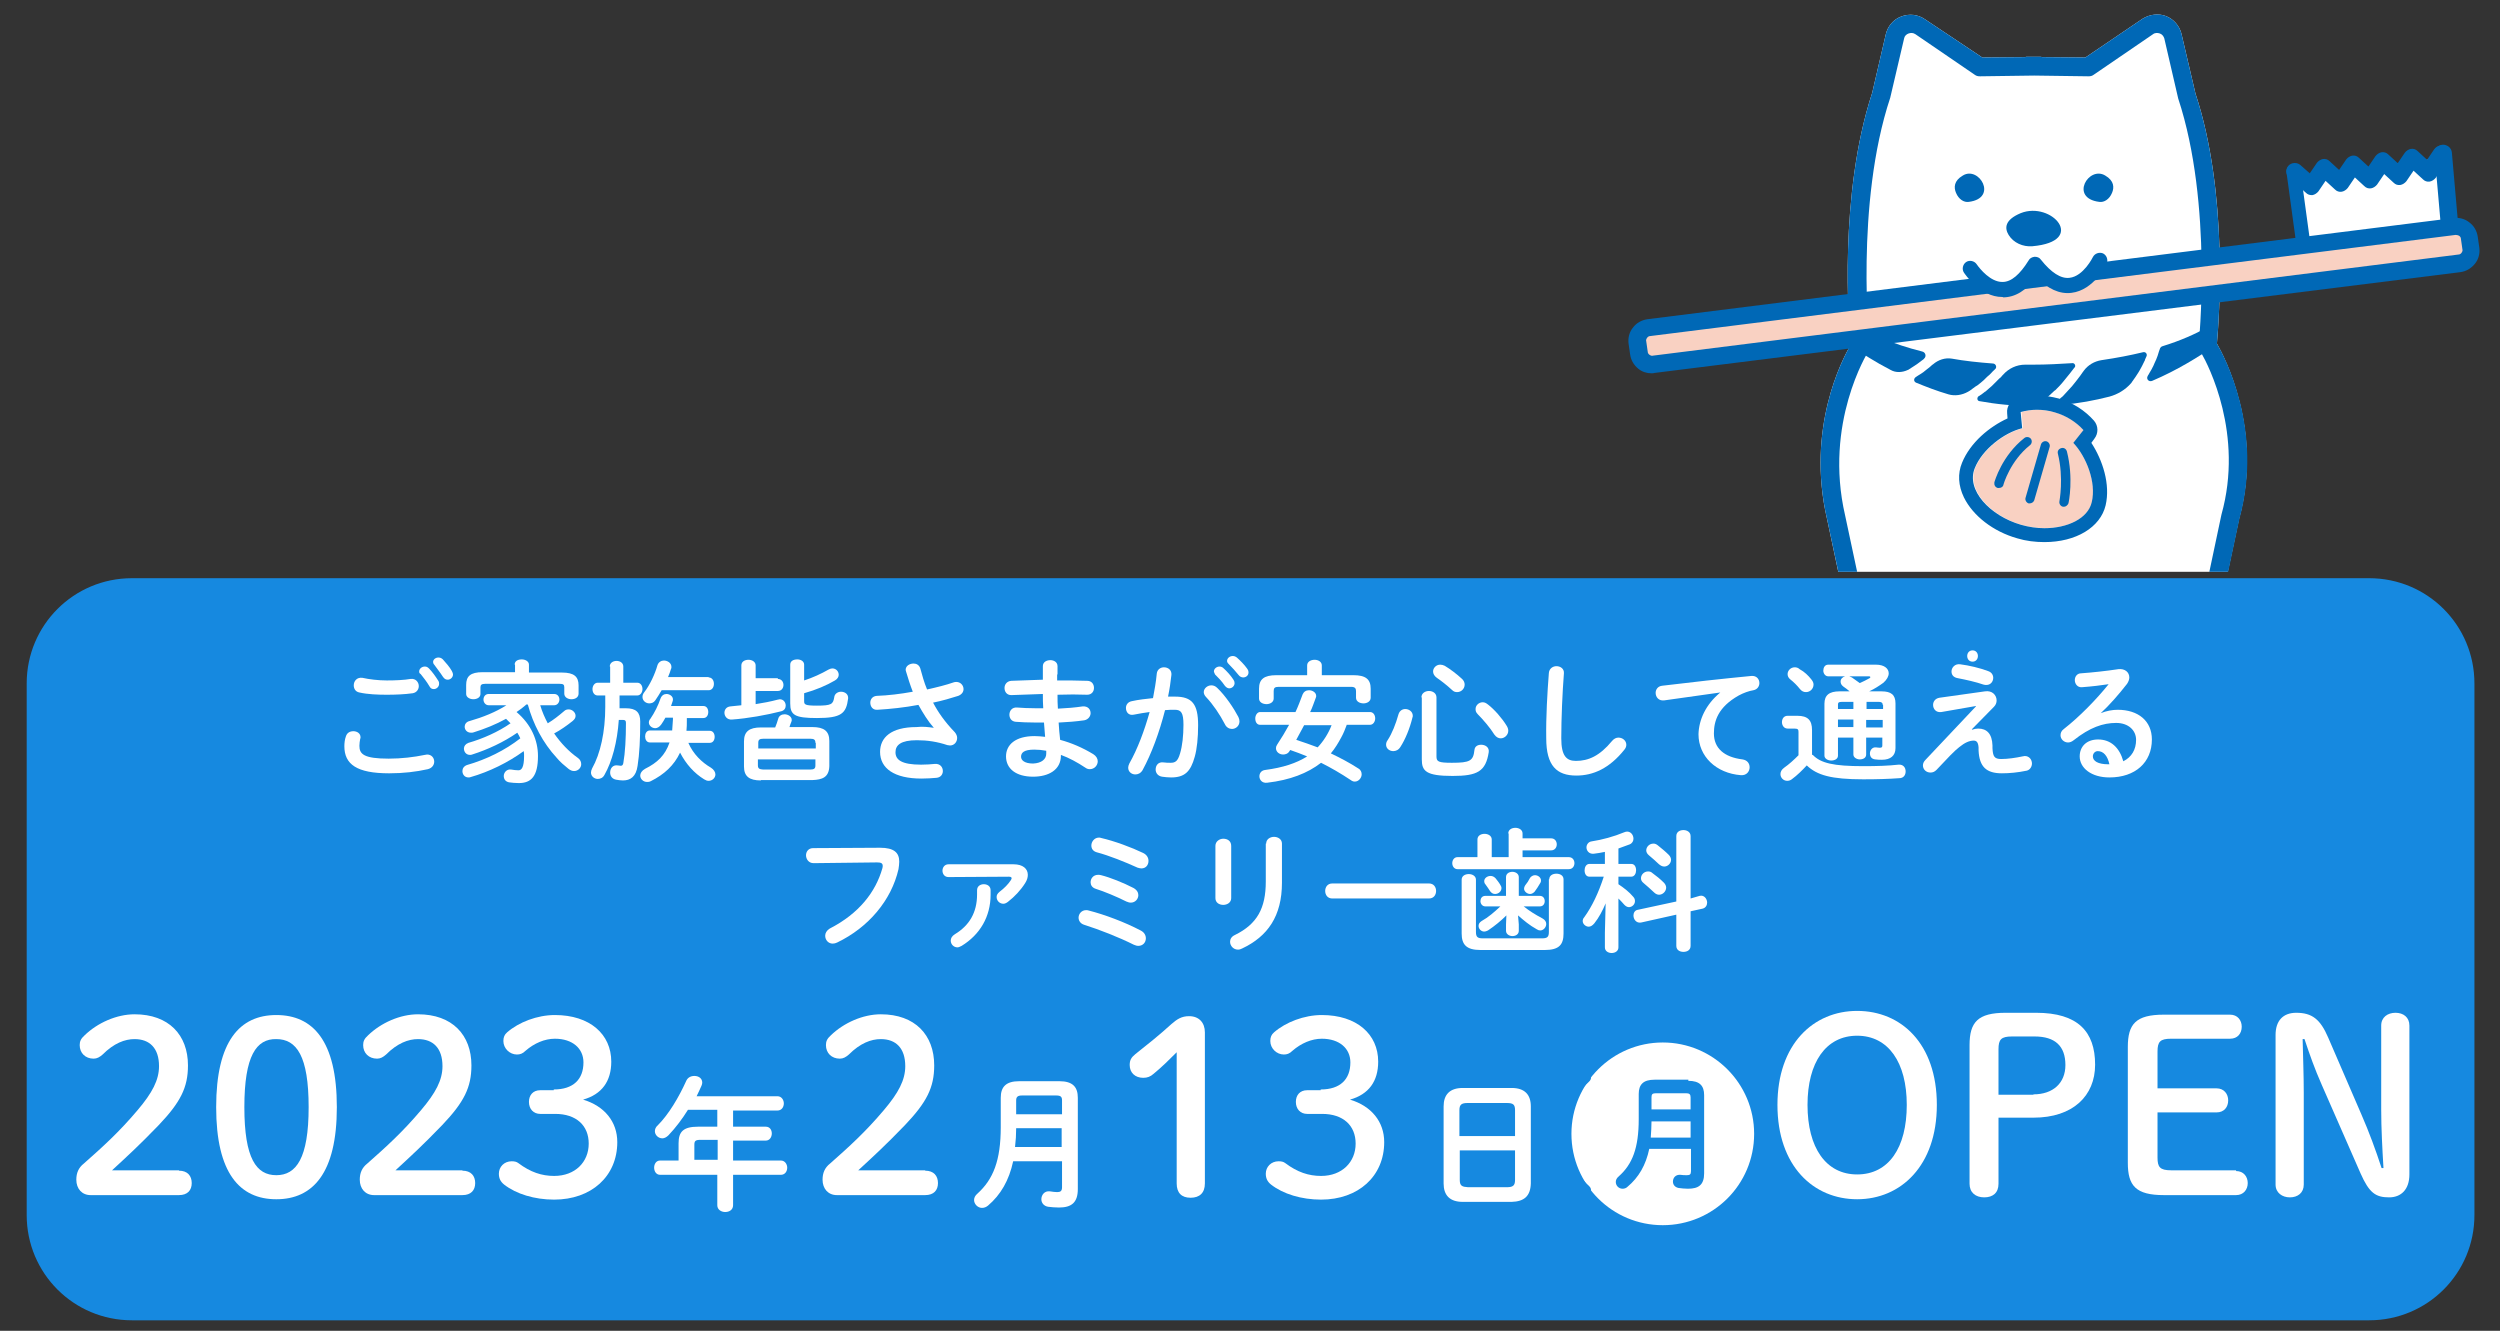 <?xml version="1.0" encoding="utf-8"?>
<!-- Generator: Adobe Illustrator 27.1.1, SVG Export Plug-In . SVG Version: 6.00 Build 0)  -->
<svg version="1.1" id="レイヤー_1" xmlns="http://www.w3.org/2000/svg" xmlns:xlink="http://www.w3.org/1999/xlink" x="0px"
	 y="0px" viewBox="0 0 665 354" style="enable-background:new 0 0 665 354;" xml:space="preserve">
<rect x="0" y="0" width="665" height="354" fill="#333333" stroke="none"/>
<style type="text/css">
	.st0{fill:#1689E0;}
	.st1{fill:#FFFFFF;}
	.st2{clip-path:url(#SVGID_00000027569801656482214490000000788794246097717922_);}
	.st3{fill:#0068B6;}
	.st4{fill:#F9D1C2;}
	.st5{fill:none;}
</style>
<path class="st0" d="M630.2,351.2H35.1c-15.5,0-28-12.5-28-28l0-141.4c0-15.5,12.5-28,28-28h595.1c15.5,0,28,12.5,28,28v141.4
	C658.2,338.7,645.7,351.2,630.2,351.2z"/>
<g>
	<g>
		<path class="st1" d="M91.6,198.5c0-0.8,0.1-1.8,0.4-2.6c0.3-1,1.1-1.4,2-1.4c1,0,1.9,0.6,1.9,1.6c0,0.1,0,0.3-0.1,0.5
			c-0.1,0.5-0.2,1.2-0.2,1.8c0,2.2,1.2,3.4,7.8,3.4c3.4,0,6.7-0.4,9.6-1c0.2,0,0.4-0.1,0.6-0.1c1.2,0,1.9,0.9,1.9,1.9
			c0,0.8-0.5,1.7-1.7,2c-3.1,0.7-6.5,1.1-10.3,1.1C94.9,205.7,91.6,203.3,91.6,198.5z M102.9,181c2.2,0,4.6-0.1,6.3-0.4
			c1.4-0.2,2.2,0.9,2.2,1.9c0,0.8-0.5,1.7-1.6,1.9c-2.1,0.3-4.6,0.4-6.9,0.4c-2.4,0-5.1-0.1-7.3-0.6c-1.1-0.2-1.5-1.1-1.5-1.9
			c0-1.1,0.8-2.2,2.3-2C98.2,180.7,100.6,181,102.9,181z M111.5,178.6c0-0.7,0.7-1.3,1.5-1.3c0.4,0,0.7,0.1,1.1,0.5
			c0.9,0.9,1.8,2.2,2.5,3.3c0.2,0.3,0.2,0.6,0.2,0.8c0,0.8-0.7,1.4-1.4,1.4c-0.5,0-0.9-0.2-1.2-0.8c-0.7-1.2-1.6-2.3-2.3-3.2
			C111.5,179.1,111.5,178.8,111.5,178.6z M115.2,176.1c0-0.7,0.7-1.2,1.4-1.2c0.4,0,0.8,0.1,1.2,0.5c0.8,0.9,1.8,2,2.4,3.1
			c0.2,0.4,0.3,0.7,0.3,0.9c0,0.8-0.7,1.4-1.4,1.4c-0.5,0-0.9-0.2-1.3-0.8c-0.7-1.1-1.6-2.2-2.3-3.2
			C115.3,176.6,115.2,176.3,115.2,176.1z"/>
		<path class="st1" d="M139.9,187.5c-0.8,0.7-1.6,1.3-2.5,1.9c3.9,3.3,5.7,7.5,5.7,11.7c0,5.4-1.8,7.2-5.1,7.2
			c-1.1,0-1.7-0.1-2.6-0.2c-1-0.2-1.4-0.9-1.4-1.7c0-0.9,0.8-1.9,2-1.7c0.6,0.1,1.3,0.2,1.9,0.2c0.8,0,1.5-0.7,1.5-3.8
			c0-0.5,0-0.9-0.1-1.3c-4.1,3-9.2,5.5-14.1,6.9c-0.2,0.1-0.4,0.1-0.6,0.1c-1,0-1.6-0.8-1.6-1.7c0-0.7,0.4-1.3,1.2-1.6
			c5.2-1.5,10.1-3.9,14.2-7.1c-0.2-0.5-0.5-1-0.8-1.5c-3.6,2.5-7.9,4.5-12,5.8c-0.2,0.1-0.4,0.1-0.6,0.1c-1,0-1.6-0.8-1.6-1.7
			c0-0.6,0.4-1.2,1.2-1.5c3.8-1.1,7.9-2.9,11.2-5.2c-0.4-0.4-0.8-0.8-1.2-1.2c-2.7,1.5-5.7,2.7-8.6,3.6c-0.2,0.1-0.5,0.1-0.7,0.1
			c-1.1,0-1.7-0.8-1.7-1.6c0-0.6,0.4-1.3,1.3-1.5c3.5-1,7-2.4,9.8-4.2h-4.7c-0.9,0-1.4-0.8-1.4-1.5c0-0.8,0.5-1.5,1.4-1.5h17.4
			c0.9,0,1.4,0.7,1.4,1.5c0,0.7-0.5,1.5-1.4,1.5h-3.7c0.5,1.7,1.2,3.3,2,4.8c1.5-0.9,2.9-2,4.3-3.2c0.4-0.4,0.8-0.5,1.3-0.5
			c0.9,0,1.8,0.8,1.8,1.7c0,0.5-0.2,0.9-0.8,1.4c-1.5,1.2-3.2,2.4-4.9,3.3c1.8,2.6,3.9,4.8,6.3,6.5c0.7,0.5,0.9,1.1,0.9,1.7
			c0,0.9-0.8,1.8-1.9,1.8c-0.5,0-1-0.2-1.5-0.6c-1.1-0.9-2.2-1.8-3.1-2.9c-3.7-4-6.3-9-7.7-14.2H139.9z M136.9,176.8
			c0-1,0.9-1.4,1.9-1.4c0.9,0,1.9,0.5,1.9,1.4v2.1h8.8c3.2,0,4.4,1.1,4.4,3.4v2.2c0,1-0.9,1.5-1.9,1.5c-0.9,0-1.9-0.5-1.9-1.5v-1.7
			c0-0.7-0.3-0.9-1.2-0.9h-19.9c-0.9,0-1.2,0.3-1.2,0.9v1.8c0,0.9-0.9,1.4-1.9,1.4c-0.9,0-1.9-0.5-1.9-1.4v-2.4
			c0-2.3,1.1-3.4,4.4-3.4h8.6V176.8z"/>
		<path class="st1" d="M162.2,177.3c0-1,0.9-1.5,1.8-1.5c0.9,0,1.8,0.5,1.8,1.5v4.3h3.7c0.9,0,1.4,0.8,1.4,1.7
			c0,0.8-0.5,1.7-1.4,1.7h-4.7v3.2v0.2h1.7c2.7,0,3.8,1.1,3.8,3.5c0,4.6-0.2,8.7-0.7,11.8c-0.4,2.9-1.9,3.9-3.9,3.9
			c-0.6,0-1.2-0.1-1.8-0.2c-1.1-0.2-1.6-1-1.6-1.9c0-1.1,0.7-2.1,2-1.9c0.3,0,0.6,0.1,0.8,0.1c0.4,0,0.6-0.2,0.7-0.7
			c0.5-2.8,0.7-6.6,0.7-10.7c0-0.6-0.2-0.8-0.8-0.8h-1.1c-0.4,5.9-1.8,11.1-3.8,14.6c-0.4,0.8-1.1,1.1-1.8,1.1
			c-0.9,0-1.8-0.7-1.8-1.7c0-0.3,0.1-0.7,0.3-1.1c2.2-3.9,3.5-9.7,3.5-16.4V185H159c-0.9,0-1.4-0.8-1.4-1.7c0-0.8,0.5-1.7,1.4-1.7
			h3.3V177.3z M177,190.9c-0.3,0.6-0.7,1.2-1.1,1.8c-0.5,0.7-1.1,1-1.6,1c-0.9,0-1.7-0.7-1.7-1.5c0-0.3,0.1-0.7,0.4-1
			c1.1-1.6,2.1-3.6,2.7-5.4c0.3-0.8,0.9-1.2,1.6-1.2c0.8,0,1.7,0.6,1.7,1.4c0,0.2,0,0.4-0.1,0.6c-0.1,0.4-0.3,0.8-0.4,1.2h8.6
			c0.9,0,1.3,0.8,1.3,1.6c0,0.8-0.4,1.6-1.3,1.6h-4.4v0.6c0,0.9,0,1.9-0.1,2.8h6.2c0.9,0,1.3,0.8,1.3,1.6c0,0.8-0.4,1.6-1.3,1.6
			h-5.7c1.3,3,3.6,5.2,6,6.6c0.8,0.5,1.2,1.2,1.2,1.8c0,0.9-0.8,1.7-1.8,1.7c-0.4,0-0.7-0.1-1.2-0.4c-2.6-1.6-4.8-4-6.4-7.1
			c-1.6,3.4-4.2,5.8-7.8,7.6c-0.4,0.2-0.7,0.2-1,0.2c-1,0-1.8-0.8-1.8-1.7c0-0.6,0.4-1.3,1.3-1.8c3.2-1.6,5.3-3.5,6.5-7h-5.2
			c-0.9,0-1.3-0.8-1.3-1.6c0-0.8,0.4-1.6,1.3-1.6h5.9c0.1-1,0.1-1.9,0.2-2.9v-0.5H177z M188.5,180.2c0.9,0,1.4,0.8,1.4,1.7
			s-0.5,1.7-1.4,1.7H176c-0.5,0.9-1.1,1.8-1.7,2.7c-0.4,0.6-1,0.8-1.6,0.8c-0.9,0-1.8-0.7-1.8-1.7c0-0.4,0.1-0.8,0.5-1.3
			c1.4-1.8,2.8-4.7,3.5-7.2c0.3-0.8,1-1.2,1.7-1.2c0.9,0,2,0.6,2,1.7c0,0.1,0,0.4-0.1,0.5c-0.2,0.7-0.5,1.5-0.8,2.2H188.5z"/>
		<path class="st1" d="M206.9,180.6c1,0,1.5,0.8,1.5,1.6c0,0.8-0.5,1.6-1.5,1.6h-5.9v3.5c2-0.3,4-0.7,5.9-1.2c0.2,0,0.4-0.1,0.5-0.1
			c1,0,1.6,0.8,1.6,1.7c0,0.7-0.4,1.3-1.2,1.5c-3.9,1-8.9,1.9-13.1,2.2c-1.3,0.1-2-0.9-2-1.8c0-0.8,0.5-1.6,1.6-1.7
			c0.9-0.1,1.9-0.2,2.9-0.3v-10.6c0-1,0.9-1.5,1.9-1.5c0.9,0,1.9,0.5,1.9,1.5v3.4H206.9z M202.4,207.6c-3.1,0-4.5-1.1-4.5-3.7v-6.7
			c0-2.6,1.4-3.7,4.5-3.7h3.8c0.3-0.8,0.6-1.5,0.8-2.3c0.2-0.8,0.9-1.2,1.7-1.2c0.9,0,1.9,0.6,1.9,1.5c0,0.1,0,0.3-0.1,0.5
			c-0.2,0.5-0.4,1-0.5,1.4h6.1c3.1,0,4.5,1.1,4.5,3.7v6.7c-0.1,3-1.9,3.6-4.5,3.7H202.4z M216.9,197.6c0-0.8-0.3-1.1-1.4-1.1h-12.4
			c-1.1,0-1.4,0.3-1.4,1.1v1.5h15.3V197.6z M215.5,204.7c1.1,0,1.4-0.3,1.4-1.1V202h-15.3v1.6c0,1,0.6,1,1.4,1.1H215.5z M213.9,181
			c2.2-0.7,4.6-1.8,6.5-2.9c0.4-0.2,0.7-0.3,1-0.3c1,0,1.7,0.8,1.7,1.7c0,0.5-0.3,1.1-1,1.5c-2.2,1.3-5,2.5-8.2,3.4v2.1
			c0,0.9,0.2,1.2,3.4,1.2c3.9,0,4.3-0.4,4.6-2.2c0.1-1,1-1.5,1.8-1.5c1,0,2,0.6,1.9,1.8c-0.5,4-1.8,5.2-8.3,5.2
			c-5.9,0-7.1-0.8-7.1-3.9v-10.3c0-1,0.9-1.4,1.9-1.4c0.9,0,1.8,0.5,1.8,1.4V181z"/>
		<path class="st1" d="M248.4,193.6c-1.6-1.8-2.8-3.8-4.1-6.1c-3.7,0.7-7.5,1.1-10.9,1.3c-1.3,0.1-1.9-0.9-1.9-1.9
			c0-0.8,0.5-1.7,1.7-1.8c3-0.1,6.3-0.5,9.6-1.1c-0.7-1.8-1.3-3.7-1.8-5.4c0-0.1-0.1-0.3-0.1-0.4c0-1.1,1.1-1.7,2.1-1.7
			c0.8,0,1.5,0.4,1.8,1.3c0.5,1.8,1,3.7,1.8,5.6c2.7-0.6,5.1-1.2,7.1-1.9c0.2-0.1,0.5-0.1,0.7-0.1c1.1,0,1.9,0.9,1.9,1.9
			c0,0.7-0.4,1.4-1.4,1.8c-1.9,0.6-4.2,1.3-6.7,1.8c1.3,2.5,3.1,5.1,5.8,7.9c0.4,0.5,0.6,1,0.6,1.5c0,1.1-0.8,2-1.9,2
			c-0.2,0-0.5-0.1-0.7-0.1c-2.7-0.9-5.3-1.3-8.1-1.3c-4.3,0-5.7,1.3-5.7,3.2c0,2,1.6,3.3,6.8,3.3c1.4,0,2.6-0.1,3.7-0.2
			c1.4-0.1,2.1,0.9,2.1,1.9c0,0.8-0.5,1.7-1.7,1.8c-1.2,0.1-2.5,0.2-4,0.2c-7.2,0-11-2.7-11-7.1c0-3.8,2.9-6.6,9.7-6.6
			C245.5,193.2,246.9,193.4,248.4,193.6L248.4,193.6z"/>
		<path class="st1" d="M281.2,179.4c0,0.5,0,1.1,0,1.6c2.8,0,5.6,0,8,0.1c1.2,0,1.8,0.9,1.8,1.9c0,0.9-0.6,1.8-1.8,1.8
			c-2.4-0.1-5.1-0.1-7.9,0c0,1.2,0,2.5,0.1,3.7c2.3-0.1,4.6-0.3,6.6-0.6c1.4-0.1,2.1,0.8,2.1,1.8c0,0.8-0.6,1.7-1.7,1.9
			c-2.1,0.3-4.5,0.5-6.8,0.6c0.1,1.5,0.2,3.1,0.4,4.6c3,0.8,6,2.1,8.8,3.8c0.8,0.5,1.2,1.2,1.2,1.9c0,1.1-0.9,2.1-2.1,2.1
			c-0.4,0-0.8-0.1-1.2-0.4c-2.1-1.4-4.3-2.6-6.5-3.4c0,0.1,0,0.2,0,0.2c0,3.8-3.3,5.6-7.4,5.6c-4.5,0-7.2-2.1-7.2-5.4
			c0-3.1,2.5-5.4,7.6-5.4c0.9,0,1.9,0.1,2.8,0.2c-0.1-1.3-0.2-2.5-0.3-3.8c-0.7,0-1.3,0-2,0c-2.1,0-4.3-0.1-5.5-0.2
			c-1.2-0.1-1.7-1-1.7-1.9c0-1,0.7-2,2-1.9c1.3,0.1,3.1,0.2,5.1,0.2c0.6,0,1.3,0,1.9,0c-0.1-1.3-0.1-2.5-0.1-3.8
			c-3,0.1-5.9,0.2-8.4,0.3c-1.2,0-1.8-0.9-1.8-1.9c0-0.9,0.6-1.8,1.8-1.9c2.5-0.1,5.4-0.2,8.4-0.3c0-0.6,0-1.2,0-1.8v-1.8
			c0-1.1,1-1.6,2-1.6c0.9,0,1.9,0.5,1.9,1.6V179.4z M278.3,200.5c0-0.3,0-0.5,0-0.8c-1.1-0.2-2.1-0.3-3.2-0.3
			c-2.7,0-3.5,0.8-3.5,1.9c0,0.9,0.9,1.8,3.2,1.8C277.1,203,278.3,201.9,278.3,200.5z"/>
		<path class="st1" d="M303.9,204.9c-0.5,0.8-1.2,1.1-1.9,1.1c-1,0-1.9-0.7-1.9-1.8c0-0.3,0.1-0.7,0.3-1.1c2.2-3.9,4-8.7,5.4-13.7
			c-1.4,0.2-2.8,0.4-4.2,0.7c-1.4,0.3-2.1-0.7-2.1-1.8c0-0.8,0.5-1.6,1.6-1.8c1.8-0.4,3.7-0.6,5.6-0.8c0.4-2.1,0.8-4.3,1-6.5
			c0.1-1.1,1-1.7,1.9-1.7c1.1,0,2.1,0.7,2,2c-0.2,1.9-0.5,3.9-0.9,5.8c0.7,0,1.3,0,1.9,0c4.5,0,6.1,2,6.1,7.6c0,3.3-0.3,6.3-0.9,8.4
			c-1.1,4-2.7,5.5-6.3,5.5c-0.8,0-1.7-0.1-2.4-0.2c-1.2-0.2-1.7-1.1-1.7-1.9c0-1.1,0.7-2.1,2.1-1.9c0.7,0.1,1.2,0.1,1.9,0.1
			c1.2,0,1.9-0.4,2.5-2.5c0.6-2,0.9-4.7,0.9-7.6c0-3.2-0.6-4-2.3-4c-0.8,0-1.7,0-2.6,0.1C308.4,194.8,306.3,200.5,303.9,204.9z
			 M329.4,190.7c0.2,0.4,0.3,0.8,0.3,1.2c0,1.2-1,2-2,2c-0.7,0-1.5-0.4-1.9-1.3c-1.3-2.5-3.1-5.2-5-7.2c-0.4-0.4-0.6-0.9-0.6-1.3
			c0-1,1-1.8,2-1.8c0.6,0,1.1,0.2,1.6,0.7C326,185.1,328.2,188.4,329.4,190.7z M322.9,178.6c0-0.7,0.7-1.3,1.5-1.3
			c0.3,0,0.7,0.1,1,0.4c0.9,0.8,2,2,2.7,3.1c0.2,0.3,0.3,0.6,0.3,0.9c0,0.8-0.7,1.4-1.4,1.4c-0.4,0-0.8-0.2-1.2-0.7
			c-0.8-1.2-1.8-2.2-2.6-3C323.1,179.1,322.9,178.8,322.9,178.6z M326.4,175.8c0-0.7,0.7-1.3,1.5-1.3c0.4,0,0.7,0.1,1.1,0.4
			c0.9,0.8,2,1.9,2.7,2.9c0.3,0.4,0.4,0.7,0.4,1.1c0,0.8-0.7,1.3-1.4,1.3c-0.4,0-0.9-0.2-1.2-0.6c-0.8-1-1.8-2.1-2.6-2.9
			C326.5,176.3,326.4,176.1,326.4,175.8z"/>
		<path class="st1" d="M358.2,192.9c-0.4,1.1-0.8,2.1-1.4,3.2c-0.8,1.5-1.7,3-2.8,4.3c2.5,1.2,5,2.5,7.3,4c0.7,0.4,0.9,1,0.9,1.6
			c0,0.9-0.8,1.9-1.8,1.9c-0.4,0-0.7-0.1-1.1-0.4c-2.7-1.8-5.3-3.3-7.9-4.6c-3.6,2.8-8.3,4.6-14.3,5.3c-1.4,0.2-2.1-0.8-2.1-1.7
			c0-0.8,0.5-1.6,1.6-1.7c4.6-0.6,8.3-1.8,11.1-3.6c-1.5-0.6-3-1.2-4.5-1.7l-0.2,0.3c-0.4,0.7-1.1,0.9-1.7,0.9c-1,0-1.9-0.7-1.9-1.7
			c0-0.3,0.1-0.6,0.3-0.9c1.2-1.8,2.2-3.5,3.2-5.3h-7.7c-0.9,0-1.3-0.8-1.3-1.7c0-0.8,0.5-1.7,1.3-1.7h9.4c0.7-1.5,1.3-3.1,1.9-4.7
			c0.3-0.7,0.9-1.1,1.7-1.1c0.9,0,1.9,0.6,1.9,1.5c0,0.2,0,0.3-0.1,0.5c-0.5,1.3-0.9,2.6-1.5,3.8h15.9c0.9,0,1.4,0.8,1.4,1.7
			c0,0.8-0.5,1.7-1.4,1.7H358.2z M347.7,177c0-1,1-1.5,2-1.5c0.9,0,1.9,0.5,1.9,1.5v2.6h8.4c3.3,0,4.6,1.1,4.6,3.6v2.4
			c0,1-1,1.5-1.9,1.5c-1,0-2-0.5-2-1.5v-1.8c0-0.7-0.3-1.1-1.3-1.1h-19.3c-1,0-1.3,0.3-1.3,1.1v2c0,1-1,1.5-1.9,1.5
			c-1,0-2-0.5-2-1.5v-2.6c0-2.5,1.3-3.6,4.6-3.6h8.2V177z M346.9,192.9c-0.7,1.3-1.4,2.6-2.1,3.9c1.9,0.6,3.8,1.3,5.7,2
			c1.6-1.7,2.9-3.8,3.7-5.9H346.9z"/>
		<path class="st1" d="M373.8,188.6c1,0,2,0.7,2,1.8c0,0.1,0,0.3-0.1,0.5c-0.7,2.9-1.9,5.8-3.2,7.8c-0.5,0.8-1.2,1.1-1.9,1.1
			c-1,0-1.9-0.7-1.9-1.7c0-0.4,0.1-0.8,0.4-1.2c1.2-1.8,2.2-4.4,2.9-6.9C372.3,189,373.1,188.6,373.8,188.6z M378.1,185.5
			c0-1.1,1-1.7,2-1.7c1,0,2,0.6,2,1.7v15.7c0,1.4,0.5,1.7,4.1,1.7c4.8,0,5.7-0.5,6-3.4c0.1-1,0.9-1.4,1.8-1.4c1.1,0,2.2,0.7,2,2
			c-0.8,5.1-3,6.3-9.6,6.3c-7.1,0-8.2-1.3-8.2-4.4V185.5z M388.8,180.5c0.6,0.5,0.8,1.1,0.8,1.6c0,1.1-0.9,2-2,2
			c-0.5,0-0.9-0.1-1.4-0.6c-1.3-1.2-2.7-2.3-4-3.2c-0.7-0.5-1-1.1-1-1.7c0-0.9,0.8-1.8,1.9-1.8c0.4,0,0.8,0.1,1.2,0.3
			C385.8,178,387.5,179.3,388.8,180.5z M400.8,193.1c0.3,0.5,0.4,0.9,0.4,1.3c0,1.1-1,2-2,2c-0.6,0-1.2-0.3-1.7-1
			c-1.1-1.8-3.1-4.1-4.4-5.4c-0.5-0.5-0.6-0.9-0.6-1.4c0-1,0.9-1.8,1.9-1.8c0.5,0,0.9,0.2,1.4,0.6
			C397.5,188.7,399.6,191.1,400.8,193.1z"/>
		<path class="st1" d="M412,179c0.1-1.2,1.1-1.8,2-1.8c1.1,0,2.1,0.7,2,1.9c-0.4,5.2-0.7,11.9-0.7,17.3c0,4.7,1.4,6,3.9,6
			c3.3,0,6.3-1.3,9.6-5.3c0.5-0.6,1.1-0.9,1.7-0.9c1.1,0,2.1,0.8,2.1,1.9c0,0.4-0.1,0.8-0.5,1.3c-4,5-8.3,6.9-12.8,6.9
			c-5.2,0-8-2.6-8-9.9C411.2,190.8,411.6,184.1,412,179z"/>
		<path class="st1" d="M457.6,184.2c-4.2,0.6-9.8,1.4-14.9,2.1c-1.5,0.2-2.3-0.9-2.3-2c0-0.9,0.6-1.8,1.8-1.9
			c7.3-0.9,16.4-1.9,23.7-2.6c1.4-0.1,2.1,0.9,2.1,1.9c0,0.8-0.5,1.7-1.6,1.9c-1.2,0.2-2.6,0.7-3.9,1.4c-5.5,3.1-6.6,6.8-6.6,10.1
			c0,3.9,2.7,6.3,7.6,6.9c1.3,0.2,1.9,1.1,1.9,2.1c0,1.1-0.8,2.2-2.3,2.1c-6.6-0.5-11.3-5-11.3-10.9
			C451.9,191.5,453.7,187.4,457.6,184.2L457.6,184.2z"/>
		<path class="st1" d="M482.2,200.8c2.1,2.2,5.5,3,13.4,3c3.7,0,6.7-0.1,9.4-0.4c1.3-0.1,1.9,0.8,1.9,1.8c0,0.9-0.5,1.8-1.7,1.8
			c-2.8,0.2-5.8,0.3-9.6,0.3c-8.5,0-12.3-1.1-15-3.7c-1.2,1.3-2.5,2.6-4,3.7c-0.4,0.3-0.8,0.4-1.2,0.4c-1,0-1.8-0.8-1.8-1.8
			c0-0.6,0.3-1.2,1-1.7c1.3-0.9,2.6-2.1,3.8-3.3v-6.2c0-0.6-0.1-0.9-1.1-0.9h-1.8c-1,0-1.5-0.9-1.5-1.7c0-0.9,0.5-1.7,1.5-1.7h2.6
			c2.8,0,3.9,1.2,3.9,3.8V200.8z M481.8,180.7c0.4,0.5,0.6,0.9,0.6,1.4c0,1.1-0.9,2-2,2c-0.6,0-1.1-0.2-1.6-0.8
			c-0.8-1-1.6-1.8-2.6-2.6c-0.5-0.4-0.7-0.9-0.7-1.4c0-0.9,0.8-1.8,1.9-1.8c0.4,0,0.9,0.1,1.3,0.5C480,178.7,481,179.7,481.8,180.7z
			 M496.4,196.2v4.5c0,0.9-0.8,1.3-1.7,1.3c-0.8,0-1.7-0.5-1.7-1.3v-4.5h-4.1v4.8c0,0.9-0.9,1.3-1.8,1.3c-0.9,0-1.8-0.5-1.8-1.3
			v-13.8c0-2.3,1.3-3.3,4-3.3h2.7c-0.6-0.5-1.1-0.9-1.7-1.3c-0.5-0.4-0.7-0.8-0.7-1.3c0-0.7,0.5-1.2,1.2-1.4h-4.5
			c-0.8,0-1.3-0.8-1.3-1.5c0-0.8,0.4-1.6,1.3-1.6H499c2.3,0,3.4,1.1,3.4,2.3c0,0.8-0.5,1.7-1.4,2.5c-1.1,0.8-2.3,1.6-3.8,2.3h3.3
			c2.5,0,3.7,0.9,3.7,3.2V199c0,2-1.3,3.1-3.6,3.1c-0.5,0-1.2,0-1.8-0.1c-1-0.1-1.4-0.8-1.4-1.6c0-0.8,0.6-1.7,1.6-1.6
			c0.2,0,0.6,0.1,1,0.1c0.6,0,0.7-0.2,0.7-0.6v-2.1H496.4z M489.9,186.7c-0.8,0-1,0.2-1,0.7v1.2h4.1v-1.9H489.9z M493,193.4v-2h-4.1
			v2H493z M491.9,179.9c0.2,0.1,0.5,0.2,0.7,0.3c0.7,0.5,1.4,1,2.1,1.5c0.9-0.4,1.7-0.8,2.6-1.3c0.2-0.1,0.2-0.2,0.2-0.3
			c0-0.1-0.1-0.2-0.4-0.2H491.9z M500.8,187.5c0-0.6-0.4-0.8-1-0.8h-3.3v1.9h4.4V187.5z M500.8,191.5h-4.4v2h4.4V191.5z"/>
		<path class="st1" d="M528,183.9c1.9-0.3,3.1,1,3.1,2.4c0,0.6-0.2,1.2-0.7,1.7l-5.9,6l0.1,0.1c0.6-0.2,1.1-0.3,1.6-0.3
			c2.3,0,3.7,1.4,3.8,4.5l0,0.7c0.1,2.2,0.5,2.9,2.3,2.9c1.8,0,3.8-0.3,5.7-0.7c0.2,0,0.4-0.1,0.6-0.1c1.2,0,1.9,1,1.9,2
			c0,0.8-0.5,1.7-1.4,1.9c-2.4,0.5-4.6,0.7-6.6,0.7c-4.1,0-6-1.7-6.2-6.1l0-0.8c-0.1-1.3-0.5-1.8-1.3-1.8c-1.1,0-2.3,0.5-3.8,1.7
			c-1.3,1-3.2,3-6.1,6.1c-0.5,0.5-1,0.7-1.6,0.7c-1.1,0-2-0.8-2-1.9c0-0.5,0.2-1,0.7-1.5l13.4-14.2l0-0.1l-9.2,1.6
			c-1.4,0.2-2.2-0.8-2.2-1.9c0-0.8,0.5-1.7,1.7-1.9L528,183.9z M528.8,178.5c1,0.3,1.4,1.1,1.4,1.8c0,1-0.7,1.9-1.8,1.9
			c-0.2,0-0.5,0-0.8-0.1c-2-0.7-4.7-1.3-6.8-1.7c-1.2-0.2-1.7-0.9-1.7-1.8c0-1,0.9-2.1,2.3-1.9C523.8,177,526.7,177.7,528.8,178.5z"
			/>
		<path class="st1" d="M558.8,189.7c1.5-0.6,3.1-0.9,4.5-0.9c5.5,0,9.1,3,9.1,7.9c0,6.1-4.4,10.1-11.3,10.1c-4.8,0-7.9-2.5-7.9-5.6
			c0-2.6,1.8-4.5,4.9-4.5c3.4,0,5.7,2.2,6.7,5.8c2.2-1.1,3.4-3.1,3.4-5.7c0-2.5-2-4.5-5.3-4.5c-3.5,0-7,1.2-11.3,4.6
			c-0.5,0.4-1,0.6-1.5,0.6c-1.1,0-2-0.9-2-1.9c0-0.6,0.2-1.2,0.9-1.7c4.1-3.2,8.6-7.8,11.9-11.9c-2,0.3-4.4,0.6-7.1,0.8
			c-1.2,0.1-1.9-0.9-1.9-1.9c0-0.9,0.6-1.8,1.7-1.8c2.8-0.2,6.6-0.6,9.9-1.1c1.7-0.2,2.9,0.8,2.9,2.2c0,0.5-0.2,1.1-0.6,1.7
			c-2.1,2.7-4.7,5.7-7.1,7.9L558.8,189.7z M558,199.8c-0.7,0-1.3,0.6-1.3,1.4c0,1.2,1.3,2.1,4.1,2.1c0.1,0,0.2,0,0.3,0
			C560.6,201,559.5,199.8,558,199.8z"/>
		<path class="st1" d="M234.1,225.5c3.7,0,5.1,1.3,5.1,3.7c0,0.6-0.1,1.3-0.2,2c-1.9,8.3-8,15.5-16.3,19.5c-0.4,0.2-0.8,0.3-1.2,0.3
			c-1.2,0-2-1-2-2.1c0-0.7,0.4-1.4,1.2-1.9c7.8-4,12.2-9.7,14-16c0.1-0.3,0.1-0.5,0.1-0.7c0-0.7-0.5-0.9-1.5-0.9l-16.9,0.2
			c-1.3,0-2-1.1-2-2.1c0-0.9,0.6-1.9,1.9-1.9L234.1,225.5z"/>
		<path class="st1" d="M269.6,229.9c2.5,0,3.8,1.2,3.8,2.8c0,0.7-0.2,1.4-0.7,2.2c-1.2,1.9-2.8,3.6-4.6,5c-0.4,0.3-0.8,0.5-1.2,0.5
			c-1,0-1.8-0.8-1.8-1.8c0-0.5,0.2-0.9,0.8-1.4c1.2-0.9,2.3-2,3-3.1c0.1-0.2,0.2-0.4,0.2-0.5c0-0.2-0.2-0.4-0.7-0.4l-16.1,0.1
			c-1.1,0-1.6-0.9-1.6-1.7c0-0.9,0.6-1.7,1.6-1.7L269.6,229.9z M259.9,236.8c0-1.1,0.9-1.6,1.8-1.6c0.9,0,1.8,0.5,1.8,1.6v1.2
			c0,5.8-2.8,10.6-7.7,13.6c-0.4,0.2-0.8,0.4-1.1,0.4c-1,0-1.8-0.8-1.8-1.8c0-0.6,0.3-1.2,1.1-1.7c3.8-2.3,5.9-5.7,5.9-10.6V236.8z"
			/>
		<path class="st1" d="M303.4,247.5c1,0.5,1.4,1.3,1.4,2.1c0,1.1-0.8,2-2,2c-0.4,0-0.7-0.1-1.2-0.3c-4-2-9.1-4-13.2-5.3
			c-1-0.3-1.5-1.1-1.5-1.9c0-1,0.8-2,2-2c0.2,0,0.5,0,0.7,0.1C293.9,243.3,299.2,245.3,303.4,247.5z M301.5,236.2
			c0.9,0.5,1.3,1.2,1.3,1.9c0,1-0.8,2-2,2c-0.4,0-0.7-0.1-1.2-0.3c-2.6-1.3-5.7-2.6-8.2-3.4c-0.9-0.3-1.3-1-1.3-1.7c0-1,0.7-2,2-2
			c0.2,0,0.5,0,0.8,0.1C295.3,233.4,298.8,234.8,301.5,236.2z M304.1,226.9c1,0.5,1.4,1.3,1.4,2.1c0,1.1-0.7,2-1.9,2
			c-0.3,0-0.6-0.1-1-0.2c-3.3-1.5-7.5-3.2-10.9-4.1c-1-0.3-1.4-1-1.4-1.8c0-1,0.8-2.1,2-2.1c0.2,0,0.4,0,0.6,0.1
			C296.4,223.7,301,225.4,304.1,226.9z"/>
		<path class="st1" d="M327.5,238.9c0,1.2-1.1,1.8-2.1,1.8c-1.1,0-2.1-0.6-2.1-1.8V225c0-1.2,1.1-1.9,2.1-1.9c1.1,0,2.1,0.6,2.1,1.9
			V238.9z M336.8,224.4c0-1.2,1.1-1.8,2.1-1.8c1,0,2.1,0.6,2.1,1.8v10.4c0,8.9-3.8,14.3-10.6,17.5c-0.4,0.2-0.7,0.3-1.1,0.3
			c-1.2,0-2.1-1-2.1-2.1c0-0.7,0.4-1.4,1.3-1.8c5.9-2.9,8.2-7.1,8.2-14.2V224.4z"/>
		<path class="st1" d="M380.1,235c1.3,0,1.9,1,1.9,2c0,1-0.6,2-1.9,2h-25.7c-1.3,0-1.9-1-1.9-2c0-1,0.6-2,1.9-2H380.1z"/>
		<path class="st1" d="M401.2,221.7c0-1,0.9-1.5,1.9-1.5c0.9,0,1.9,0.5,1.9,1.5v1.3h7.6c1,0,1.5,0.8,1.5,1.6c0,0.8-0.5,1.6-1.5,1.6
			h-7.6v1.8h12.3c1,0,1.5,0.8,1.5,1.6c0,0.8-0.5,1.6-1.5,1.6h-29.6c-0.9,0-1.4-0.8-1.4-1.6c0-0.8,0.5-1.6,1.4-1.6h5.3v-4.7
			c0-1,0.9-1.5,1.9-1.5c0.9,0,1.9,0.5,1.9,1.5v4.7h4.5V221.7z M412.1,233.9c0-1,0.9-1.5,1.9-1.5s1.9,0.5,1.9,1.5v14.4
			c0,3-1.2,4.4-5,4.4h-17.1c-3.8,0-5-1.5-5-4.4v-14.3c0-1,0.9-1.5,1.9-1.5c0.9,0,1.9,0.5,1.9,1.5v13.9c0,1.3,0.4,1.7,1.8,1.7h15.8
			c1.4,0,1.8-0.4,1.8-1.7V233.9z M404,245.9v1.7c0,0.9-0.8,1.4-1.7,1.4c-0.8,0-1.7-0.5-1.7-1.4v-1.7l0.1-2.4c-1.4,1.4-3.1,2.8-4.9,4
			c-0.4,0.2-0.7,0.3-1,0.3c-0.8,0-1.5-0.7-1.5-1.5c0-0.5,0.2-0.9,0.8-1.3c1.8-1,3.4-2.4,5-3.9h-4c-0.8,0-1.3-0.7-1.3-1.4
			c0-0.7,0.4-1.4,1.3-1.4h5.5v-5c0-0.9,0.8-1.4,1.7-1.4c0.8,0,1.7,0.5,1.7,1.4v5h5.6c0.9,0,1.3,0.7,1.3,1.4c0,0.7-0.4,1.4-1.3,1.4
			h-4.3c1.5,1.2,3.1,2.2,5,3.2c0.7,0.4,1,0.9,1,1.5c0,0.8-0.7,1.7-1.6,1.7c-0.3,0-0.6-0.1-0.9-0.3c-2-1.1-3.5-2.4-5-3.7L404,245.9z
			 M394.8,234.4c0-0.8,0.8-1.4,1.7-1.4c0.5,0,0.9,0.2,1.3,0.6c0.4,0.5,0.9,1.1,1.3,1.8c0.2,0.3,0.3,0.6,0.3,0.8
			c0,0.9-0.8,1.6-1.7,1.6c-0.5,0-0.9-0.2-1.3-0.7c-0.4-0.6-0.7-1.1-1.3-1.9C394.9,235,394.8,234.7,394.8,234.4z M408.3,232.8
			c0.8,0,1.6,0.6,1.6,1.4c0,0.2,0,0.4-0.2,0.7c-0.5,0.9-1,1.6-1.5,2.3c-0.4,0.4-0.8,0.6-1.2,0.6c-0.8,0-1.6-0.7-1.6-1.4
			c0-0.3,0.1-0.6,0.3-0.9c0.5-0.6,0.9-1.2,1.3-2C407.3,233.1,407.8,232.8,408.3,232.8z"/>
		<path class="st1" d="M427.1,240.3c-0.8,1.9-1.8,3.8-3,5.3c-0.5,0.6-1,0.9-1.5,0.9c-0.8,0-1.6-0.7-1.6-1.5c0-0.3,0.1-0.7,0.4-1
			c2.1-2.9,3.8-6.5,5.2-10.8h-3.8c-0.9,0-1.3-0.8-1.3-1.7c0-0.8,0.4-1.7,1.3-1.7h4.1v-3.2c-1,0.2-2,0.4-3,0.5
			c-1.2,0.1-1.9-0.8-1.9-1.7c0-0.7,0.5-1.5,1.4-1.6c2.7-0.4,6-1.3,8.6-2.4c0.3-0.1,0.5-0.2,0.8-0.2c1,0,1.7,0.9,1.7,1.9
			c0,0.6-0.3,1.2-1,1.5c-1,0.4-2,0.7-3,1.1v4.1h3.4c0.9,0,1.3,0.8,1.3,1.7c0,0.8-0.4,1.7-1.3,1.7h-3.4v2c1.5,1,2.9,2.1,3.9,3.3
			c0.4,0.4,0.5,0.8,0.5,1.2c0,0.9-0.8,1.6-1.6,1.6c-0.4,0-0.8-0.2-1.2-0.6c-0.5-0.6-1-1.1-1.6-1.7v13c0,1-0.9,1.5-1.8,1.5
			c-0.9,0-1.8-0.5-1.8-1.5v-3.9L427.1,240.3z M452.1,238.3c1.2-0.3,2,0.8,2,1.8c0,0.7-0.4,1.4-1.2,1.6l-3.2,0.7v9.2
			c0,1.1-0.9,1.6-1.9,1.6c-1,0-1.9-0.5-1.9-1.6v-8.3l-9.4,2.1c-1.2,0.2-2-0.8-2-1.9c0-0.7,0.4-1.4,1.2-1.5l10.2-2.2v-17.4
			c0-1.1,0.9-1.6,1.9-1.6c0.9,0,1.9,0.5,1.9,1.6v16.6L452.1,238.3z M442.6,234.8c0.4,0.4,0.6,0.9,0.6,1.3c0,1-0.9,1.9-1.9,1.9
			c-0.4,0-0.9-0.2-1.3-0.6c-0.8-0.8-2-1.8-2.8-2.5c-0.5-0.4-0.7-0.8-0.7-1.3c0-0.9,0.8-1.8,1.9-1.8c0.4,0,0.8,0.1,1.1,0.4
			C440.6,233,441.6,233.8,442.6,234.8z M443.9,227.4c0.4,0.4,0.6,0.9,0.6,1.3c0,1-0.9,1.8-1.8,1.8c-0.5,0-0.9-0.2-1.4-0.6
			c-0.8-0.8-1.9-1.7-2.7-2.4c-0.5-0.4-0.7-0.9-0.7-1.3c0-0.9,0.8-1.8,1.9-1.8c0.4,0,0.7,0.1,1.1,0.4
			C441.9,225.6,443,226.5,443.9,227.4z"/>
	</g>
</g>
<g>
	<defs>
		<rect id="SVGID_1_" x="414.7" y="-19.2" width="252.7" height="171.3"/>
	</defs>
	<clipPath id="SVGID_00000086660078935600215520000002307079279182087341_">
		<use xlink:href="#SVGID_1_"  style="overflow:visible;"/>
	</clipPath>
	<g style="clip-path:url(#SVGID_00000086660078935600215520000002307079279182087341_);">
		<polygon class="st1" points="611,47 613,65.5 651,62.8 650.2,41.9 		"/>
		<path class="st1" d="M589.7,91.4c0.6-6.6,3.1-40-5.7-66.5l-3.7-15.8c-0.5-2.2-2.1-4-4.1-4.8s-4.4-0.5-6.3,0.7l-15.2,10.3
			l-11.4-0.1c-0.2,0-0.3-0.1-0.5-0.1h-3.6c-0.2,0-0.3,0-0.5,0.1l-11.4,0.1L512,5.1c-1.9-1.3-4.2-1.5-6.3-0.7
			c-2.1,0.8-3.6,2.6-4.1,4.8L498,24.7c-8.9,27.1-6.3,61.2-5.7,67c-2.3,3.9-11.9,22.3-6.3,46.4c0,0,0,0,0,0l3.7,17.4l1.3,6h5h89.6h5
			l5-23.5c0,0,0,0,0,0C602.1,114.3,591.5,94.6,589.7,91.4z"/>
		<path class="st3" d="M509.1,97.4c0.3-0.2,0.6-0.4,0.9-0.6c0.4-0.3,0.8-0.6,1.2-0.9c0.2-0.2,0.5-0.3,0.6-0.5
			c0.7-0.6,0.4-1.7-0.5-1.9c-8-2-13.8-4.7-17.6-6.9l-1,5.7c2.8,1.8,6.1,4,10.2,6.1c1.4,0.8,3.1,0.7,4.6,0c0.1,0,0.2-0.1,0.2-0.1
			C508.2,98,508.6,97.7,509.1,97.4z"/>
		<path class="st3" d="M543.9,106.2c0.8-0.6,1.6-1.3,2.4-2.1c0.1-0.1,0.2-0.2,0.4-0.3c0.8-0.8,1.6-1.6,2.3-2.5
			c0.1-0.2,0.3-0.3,0.4-0.5c0.8-0.9,1.5-1.9,2.3-2.9c0.1-0.1,0.1-0.2,0.2-0.2c0.3-0.5-0.1-1.2-0.7-1.1c-3.2,0.2-6.7,0.4-10.4,0.4
			c-0.7,0-1.4,0-2.1,0c-2.3,0-4.4,1-5.9,2.7c-0.1,0.1-0.1,0.1-0.2,0.2c-0.2,0.3-0.5,0.6-0.8,0.8c-0.2,0.2-0.3,0.3-0.5,0.5
			c-0.3,0.3-0.7,0.7-1,1c-0.1,0.1-0.3,0.3-0.4,0.4c-0.5,0.5-1.1,0.9-1.6,1.4c-0.1,0.1-0.2,0.2-0.3,0.2c-0.5,0.4-1,0.8-1.5,1.1
			c-0.1,0-0.1,0.1-0.2,0.1c-0.5,0.4-0.4,1.2,0.2,1.3c4.4,0.8,9.1,1.3,14.3,1.3h0c0.1,0,0.1,0,0.2,0c0.9-0.5,1.7-1,2.6-1.7
			C543.7,106.3,543.8,106.3,543.9,106.2z"/>
		<path class="st3" d="M588.3,87.9c-0.1-0.6-0.8-1-1.4-0.7c-2.9,1.6-6.8,3.4-11.7,4.9c-0.3,0.1-0.5,0.3-0.6,0.5
			c-0.2,0.5-0.4,1.1-0.6,1.8c0,0.1-0.1,0.2-0.1,0.3c-0.2,0.6-0.5,1.3-0.8,1.9c-0.1,0.2-0.2,0.5-0.3,0.7c-0.3,0.7-0.7,1.3-1.1,2
			c-0.1,0.2-0.2,0.4-0.3,0.5c0,0.1-0.1,0.1-0.1,0.2c-0.5,0.8,0.3,1.7,1.2,1.3c6.8-2.9,12.1-6.3,16.2-9c0.3-0.2,0.5-0.6,0.4-0.9
			L588.3,87.9z"/>
		<path class="st3" d="M525.5,102.8c0.2-0.1,0.3-0.2,0.5-0.3c0.6-0.5,1.2-0.9,1.7-1.4c0.1-0.1,0.2-0.2,0.3-0.3
			c0.4-0.4,0.8-0.8,1.2-1.1c0.1-0.1,0.3-0.3,0.4-0.4c0.3-0.4,0.7-0.7,1-1c0.1-0.1,0.1-0.2,0.2-0.2c0.4-0.5,0.1-1.3-0.6-1.4
			c-4-0.3-7.7-0.7-11-1.3c-1.8-0.3-3.6,0.3-5,1.5c-0.2,0.1-0.4,0.3-0.5,0.4c-0.3,0.3-0.7,0.6-1.1,0.9c-0.3,0.3-0.7,0.5-1,0.8
			c-0.4,0.3-0.9,0.6-1.4,0.9c-0.2,0.1-0.4,0.3-0.6,0.4c-0.6,0.4-0.6,1.2,0.1,1.5c2.7,1.1,5.5,2.2,8.6,3.1c1.7,0.5,3.6,0.2,5.2-0.7
			c0.2-0.1,0.3-0.2,0.5-0.3C524.5,103.5,525,103.2,525.5,102.8z"/>
		<path class="st3" d="M567.1,101.6c0.6-0.8,1.2-1.7,1.7-2.5c0.1-0.2,0.2-0.3,0.3-0.5c0.5-0.8,0.9-1.7,1.3-2.5
			c0.1-0.2,0.2-0.3,0.2-0.5c0.1-0.3,0.3-0.6,0.4-0.9c0.2-0.6-0.3-1.2-1-1c-3.3,0.8-6.9,1.5-11,2.1c-1.9,0.3-3.6,1.3-4.7,2.8
			c-0.2,0.3-0.4,0.5-0.5,0.7c-0.2,0.2-0.3,0.5-0.5,0.7c-0.7,1-1.5,1.9-2.2,2.8c0,0-0.1,0.1-0.1,0.1c-0.7,0.8-1.5,1.6-2.2,2.4
			c-0.2,0.2-0.4,0.4-0.6,0.5c-0.2,0.2-0.3,0.3-0.5,0.5c-0.6,0.5-0.1,1.5,0.7,1.4c4.6-0.4,8.8-1.2,12.7-2.2c2.2-0.6,4.2-1.8,5.7-3.5
			c0.1-0.1,0.2-0.2,0.2-0.2C567,101.7,567,101.7,567.1,101.6z"/>
		<path class="st3" d="M540.6,65.5c-2.5,0.2-5-0.9-6.3-3c-1.1-1.8-1.1-4,3.2-5.8C545.7,53.4,555.3,64.2,540.6,65.5z"/>
		<path class="st3" d="M523.7,53.7c-1.3,0.2-2.7-0.7-3.4-2.4c-0.6-1.4-0.6-3.2,1.8-4.6C526.4,44,531.6,52.7,523.7,53.7z"/>
		<path class="st3" d="M558.4,53.7c1.3,0.2,2.7-0.7,3.4-2.4c0.6-1.4,0.6-3.2-1.8-4.6C555.6,44,550.4,52.7,558.4,53.7z"/>
		<path class="st3" d="M613.6,73.8c-0.9,0-1.7-0.7-1.8-1.6l-3.6-26.4c-0.1-1,0.6-1.9,1.6-2.1c1-0.1,1.9,0.6,2.1,1.6l3.6,26.4
			c0.1,1-0.6,1.9-1.6,2.1C613.8,73.8,613.7,73.8,613.6,73.8z"/>
		<g>
			<path class="st4" d="M525.4,124.5c-2.3,5.8,4,12.7,12.3,15.1c8.3,2.4,17.4-0.3,18.8-6c1.2-5.3-1.6-12.1-4.9-15.8l2.7-3.4
				c-1.9-2.1-4.5-3.8-7.6-4.7c-3.1-0.9-6.2-0.9-9-0.1l0.4,4.3C533.3,115.1,527.4,119.5,525.4,124.5z"/>
			<path class="st3" d="M541.8,109c1.6,0,3.2,0.2,4.8,0.7c3.1,0.9,5.7,2.6,7.6,4.7l-2.7,3.4c3.4,3.6,6.2,10.5,4.9,15.8
				c-1,4.3-6.4,6.9-12.6,6.9c-2,0-4.1-0.3-6.2-0.9c-8.3-2.4-14.7-9.3-12.3-15.1c2-5,7.8-9.4,12.6-10.6l-0.4-4.3
				C539,109.2,540.4,109,541.8,109 M541.8,105.2c-1.8,0-3.6,0.2-5.2,0.7c-1.7,0.5-2.9,2.2-2.7,4l0.1,1.4c-4.8,2.2-9.9,6.4-12.1,11.8
				c-1.2,2.9-1,6.1,0.5,9.2c2.4,4.9,7.8,9.1,14.2,10.9c2.3,0.7,4.8,1,7.2,1c8.4,0,14.9-3.9,16.3-9.8c1.3-5.6-0.8-12-3.8-16.6
				l0.8-1.1c1.1-1.4,1.1-3.4-0.1-4.8c-2.4-2.7-5.6-4.8-9.4-5.9C545.7,105.5,543.8,105.2,541.8,105.2L541.8,105.2z"/>
		</g>
		<g>
			<line class="st4" x1="539.9" y1="132.7" x2="544" y2="118.5"/>
			<path class="st3" d="M539.9,133.9c-0.1,0-0.2,0-0.3,0c-0.6-0.2-1-0.9-0.8-1.5l4.1-14.2c0.2-0.6,0.9-1,1.5-0.8
				c0.6,0.2,1,0.9,0.8,1.5l-4.1,14.2C540.9,133.6,540.4,133.9,539.9,133.9z"/>
		</g>
		<g>
			<path class="st4" d="M531.7,128.6c0,0,1.8-6.7,7.5-11.2"/>
			<path class="st3" d="M531.7,129.8c-0.1,0-0.2,0-0.3,0c-0.7-0.2-1-0.8-0.9-1.5c0.1-0.3,2-7.1,8-11.8c0.5-0.4,1.3-0.3,1.7,0.2
				c0.4,0.5,0.3,1.3-0.2,1.7c-5.3,4.2-7.1,10.5-7.1,10.6C532.8,129.5,532.3,129.8,531.7,129.8z"/>
		</g>
		<g>
			<path class="st4" d="M549,133.6c0,0,1.3-6.3-0.4-13.3"/>
			<path class="st3" d="M549,134.8c-0.1,0-0.2,0-0.2,0c-0.7-0.1-1.1-0.8-1-1.4c0-0.1,1.2-6.2-0.4-12.7c-0.2-0.7,0.2-1.3,0.9-1.5
				c0.7-0.2,1.3,0.2,1.5,0.9c1.8,7.1,0.5,13.5,0.4,13.8C550,134.4,549.5,134.8,549,134.8z"/>
		</g>
		<path class="st5" d="M585.5,94c0,0-0.1-0.1-0.1-0.1c-0.5-0.5-0.8-1.2-0.7-1.9c0-0.4,3.9-37.7-5.4-65.8l-3.7-16
			c-0.1-0.6-0.6-1.1-1.2-1.3c-0.6-0.2-1.2-0.2-1.8,0.2l-15.8,10.8c-0.4,0.3-0.8,0.4-1.4,0.4L541,20.1l-14.4,0.2
			c-0.6,0-1-0.1-1.4-0.4L509.3,9.1c-0.5-0.4-1.2-0.4-1.8-0.2c-0.6,0.2-1,0.7-1.2,1.3L502.7,26c-9.3,28.3-5.5,65.6-5.5,66
			c0.1,0.6-0.1,1.1-0.4,1.6c-0.1,0.2-11.8,18.8-6.1,43.5l5.3,24.5h89.6l5.2-24.6C596.8,115.5,587.3,97.1,585.5,94z"/>
		<path class="st3" d="M490.8,137.1c-5.7-24.6,6-43.3,6.1-43.5c0.3-0.5,0.4-1,0.4-1.6c0-0.4-3.9-37.7,5.5-66l3.7-15.8
			c0.1-0.6,0.6-1.1,1.2-1.3c0.6-0.2,1.2-0.2,1.8,0.2l15.8,10.8c0.4,0.3,0.8,0.4,1.4,0.4l14.4-0.2l14.4,0.2c0.6,0,1-0.1,1.4-0.4
			l15.8-10.8c0.5-0.4,1.2-0.4,1.8-0.2c0.6,0.2,1,0.7,1.2,1.3l3.7,16c9.3,28.1,5.5,65.4,5.4,65.8c-0.1,0.7,0.3,1.4,0.7,1.9
			c0,0,0.1,0.1,0.1,0.1c1.8,3.1,11.3,21.5,5.3,42.9l-5.2,24.6h5l5-23.5c0,0,0,0,0,0c6.5-23.7-4.1-43.4-6-46.6
			c0.6-6.6,3.1-40-5.7-66.5l-3.7-15.8c-0.5-2.2-2.1-4-4.1-4.8s-4.4-0.5-6.3,0.7l-15.2,10.3l-11.4-0.1c-0.2,0-0.3-0.1-0.5-0.1h-3.6
			c-0.2,0-0.3,0-0.5,0.1l-11.4,0.1L512,5.1c-1.9-1.3-4.2-1.5-6.3-0.7c-2.1,0.8-3.6,2.6-4.1,4.8L498,24.7c-8.9,27.1-6.3,61.2-5.7,67
			c-2.3,3.9-11.9,22.3-6.3,46.4c0,0,0,0,0,0l5,23.4h5L490.8,137.1z"/>
		<path class="st3" d="M614.9,51.9c-0.6,0-1.1-0.2-1.5-0.6l-4.5-4c-0.9-0.8-1-2.3-0.2-3.2c0.8-0.9,2.3-1,3.2-0.2l2.5,2.2l1.9-2.8
			c0.4-0.5,1-0.9,1.6-1c0.7-0.1,1.3,0.1,1.8,0.6l2.5,2.3l1.9-2.8c0.4-0.5,1-0.9,1.6-1c0.7-0.1,1.3,0.1,1.8,0.6l2.5,2.3l1.9-2.8
			c0.4-0.5,1-0.9,1.6-1c0.7-0.1,1.3,0.1,1.8,0.6l2.5,2.3l1.9-2.8c0.4-0.5,1-0.9,1.6-1c0.7-0.1,1.3,0.1,1.8,0.6l2.5,2.3l1.9-2.8
			c0.7-1,2.1-1.3,3.2-0.6c1,0.7,1.3,2.1,0.6,3.2l-3.4,5c-0.4,0.5-1,0.9-1.6,1c-0.7,0.1-1.3-0.1-1.8-0.6l-2.5-2.3l-1.9,2.8
			c-0.4,0.5-1,0.9-1.6,1c-0.7,0.1-1.3-0.1-1.8-0.6l-2.5-2.3l-1.9,2.8c-0.4,0.5-1,0.9-1.6,1c-0.7,0.1-1.3-0.1-1.8-0.6l-2.5-2.3
			l-1.9,2.8c-0.4,0.5-1,0.9-1.6,1c-0.7,0.1-1.3-0.1-1.8-0.6l-2.5-2.3l-1.9,2.8c-0.4,0.5-1,0.9-1.6,1C615.1,51.9,615,51.9,614.9,51.9
			z"/>
		<path class="st3" d="M652,67.1c-1.2,0-2.2-0.9-2.3-2.1l-2.1-24c-0.1-1.3,0.8-2.4,2.1-2.5c1.2-0.1,2.4,0.8,2.5,2.1l2.1,24
			c0.1,1.3-0.8,2.4-2.1,2.5C652.2,67.1,652.1,67.1,652,67.1z"/>
		<path class="st4" d="M654.1,70.1L439.8,97c-1.9,0.2-3.7-1.1-3.9-3l-0.4-2.8c-0.2-1.9,1.1-3.7,3-3.9l214.3-26.9
			c1.9-0.2,3.7,1.1,3.9,3l0.4,2.8C657.4,68.1,656,69.8,654.1,70.1z"/>
		<path class="st3" d="M439.3,99.3c-1.3,0-2.5-0.4-3.5-1.2c-1.2-1-2-2.3-2.2-3.9l-0.4-2.8c-0.2-1.5,0.2-3.1,1.2-4.3
			c0.9-1.2,2.3-2,3.9-2.2L652.6,58c1.5-0.2,3.1,0.2,4.3,1.2c1.2,0.9,2,2.3,2.2,3.9l0.4,2.8c0.2,1.5-0.2,3.1-1.2,4.3
			c-1,1.2-2.3,2-3.9,2.2L440.1,99.2C439.8,99.3,439.6,99.3,439.3,99.3z M653.3,62.5c-0.1,0-0.1,0-0.2,0L438.9,89.4
			c-0.3,0-0.6,0.2-0.8,0.5c-0.2,0.3-0.3,0.6-0.2,0.9l0.4,2.8c0,0.3,0.2,0.6,0.5,0.8s0.6,0.3,0.9,0.2l214.3-26.9
			c0.3,0,0.6-0.2,0.8-0.5c0.2-0.3,0.3-0.6,0.2-0.9l-0.4-2.8c0-0.3-0.2-0.6-0.5-0.8C653.9,62.6,653.6,62.5,653.3,62.5z"/>
		<path class="st1" d="M558.5,69.1c0,0-6.8,14.3-17.2,1.1c-8.6,14.4-17.2,1.1-17.2,1.1"/>
		<path class="st3" d="M532.6,79c-5.9,0-10-6.2-10.2-6.5c-0.6-0.9-0.3-2.2,0.6-2.8c0.9-0.6,2.2-0.3,2.8,0.6c0.9,1.3,3.7,4.7,6.8,4.7
			c0,0,0.1,0,0.1,0c2.3,0,4.6-2,6.9-5.7c0.3-0.6,0.9-0.9,1.6-1c0.7,0,1.3,0.2,1.7,0.8c2.7,3.4,5.3,5.1,7.6,4.8
			c3.7-0.4,6.2-5.5,6.2-5.5c0.5-1,1.7-1.4,2.7-1c1,0.5,1.4,1.7,1,2.7c-0.1,0.3-3.4,7.1-9.4,7.8c-3.2,0.4-6.3-1.1-9.4-4.2
			c-2.6,3.6-5.6,5.4-8.8,5.4C532.8,79,532.7,79,532.6,79z"/>
	</g>
</g>
<g>
	<g>
		<path class="st1" d="M524.7,176c1.9,0,1.9-3,0-3C522.8,173,522.8,176,524.7,176L524.7,176z"/>
	</g>
</g>
<g>
	<g>
		<g>
			<path class="st1" d="M47.6,311.4c2.3,0,3.4,1.4,3.4,3.3c0,1.9-1.1,3.2-3.4,3.2H24.1c-2.3,0-3.8-1.7-3.8-4.1c0-1.8,0.6-3.2,2-4.3
				c5.1-4.5,9.4-8.4,14.3-14.2c3.9-4.6,5.7-8,5.7-11.7c0-4.8-2.5-7.2-6.5-7.2c-2.6,0-5.5,1.1-8.5,4.1c-0.8,0.7-1.5,1.1-2.4,1.1
				c-2.2,0-3.7-1.5-3.7-3.6c0-1,0.3-1.7,1.3-2.6c3.4-3.3,8.5-5.6,13.3-5.6c9.1,0,14.2,5.5,14.2,13.6c0,5.9-2,9.8-7.8,15.9
				c-5.3,5.5-8.4,8.3-12.4,12H47.6z"/>
			<path class="st1" d="M89.6,294.5c0,17.6-6.4,24.5-16.1,24.5s-16-6.9-16-24.5s6.3-24.5,16-24.5S89.6,276.8,89.6,294.5z M65,294.5
				c0,13.7,3.2,18.1,8.5,18.1c5.3,0,8.6-4.5,8.6-18.1s-3.2-18.1-8.6-18.1C68.2,276.3,65,280.8,65,294.5z"/>
			<path class="st1" d="M123,311.4c2.3,0,3.4,1.4,3.4,3.3c0,1.9-1.1,3.2-3.4,3.2H99.5c-2.3,0-3.8-1.7-3.8-4.1c0-1.8,0.6-3.2,2-4.3
				c5.1-4.5,9.4-8.4,14.3-14.2c3.9-4.6,5.7-8,5.7-11.7c0-4.8-2.5-7.2-6.5-7.2c-2.6,0-5.5,1.1-8.5,4.1c-0.8,0.7-1.5,1.1-2.4,1.1
				c-2.2,0-3.7-1.5-3.7-3.6c0-1,0.3-1.7,1.3-2.6c3.4-3.3,8.5-5.6,13.3-5.6c9.1,0,14.2,5.5,14.2,13.6c0,5.9-2,9.8-7.8,15.9
				c-5.3,5.5-8.4,8.3-12.4,12H123z"/>
			<path class="st1" d="M147.3,289.8c5.2,0,7.9-2.7,7.9-7.2c0-3.7-2.9-6.3-7.6-6.3c-2.7,0-5.5,1.2-7.8,3.2c-0.8,0.8-1.5,1-2.3,1
				c-1.9,0-3.6-1.6-3.6-3.6c0-1,0.3-1.7,1-2.3c3.1-2.7,8-4.6,12.7-4.6c9.3,0,15,5.1,15,12.4c0,5.2-2.5,8.7-7.5,10.1
				c5.7,1.7,9.1,5.9,9.1,11.3c0,9.1-6.9,15.3-16.8,15.3c-5.2,0-10.1-1.5-13.3-4c-1-0.8-1.4-1.7-1.4-2.9c0-1.8,1.4-3.3,3.4-3.3
				c0.7,0,1.3,0.1,1.8,0.5c3.2,2.4,6.2,3.4,9.5,3.4c5.6,0,9.2-3.7,9.2-8.6c0-4.8-3.3-7.9-8.9-7.9h-4c-1.8,0-3-1.3-3-3.2
				c0-1.8,1.1-3.1,3-3.1H147.3z"/>
			<path class="st1" d="M190.9,295.2h-7.9c-1.5,2.4-3.2,4.7-5.2,6.8c-0.5,0.5-1.1,0.8-1.6,0.8c-1.1,0-2-0.9-2-1.9
				c0-0.5,0.2-1.1,0.8-1.6c2.9-2.9,5.6-7.5,7.5-11.7c0.4-1,1.3-1.4,2.2-1.4c1.1,0,2.1,0.6,2.1,1.8c0,0.3-0.1,0.5-0.2,0.8
				c-0.4,0.9-0.8,1.8-1.3,2.8h21.5c1.1,0,1.7,1,1.7,1.9c0,1-0.6,1.9-1.7,1.9H195v4.3h8.7c1.1,0,1.6,0.9,1.6,1.8c0,1-0.6,1.9-1.6,1.9
				H195v5.3h12.7c1.1,0,1.7,1,1.7,1.9c0,1-0.6,1.9-1.7,1.9H195v8.1c0,1.2-1,1.8-2.1,1.8c-1,0-2.1-0.6-2.1-1.8v-8.1h-15.2
				c-1.1,0-1.6-1-1.6-1.9c0-0.9,0.5-1.9,1.6-1.9h4.9v-4.6c0-3.1,1.3-4.4,5.2-4.4h5.1V295.2z M186.3,303.2c-1.3,0-1.6,0.3-1.6,1.3v4
				h6.2v-5.3H186.3z"/>
			<path class="st1" d="M246.1,311.4c2.3,0,3.4,1.4,3.4,3.3c0,1.9-1.1,3.2-3.4,3.2h-23.5c-2.3,0-3.8-1.7-3.8-4.1
				c0-1.8,0.6-3.2,2-4.3c5.1-4.5,9.4-8.4,14.3-14.2c3.9-4.6,5.7-8,5.7-11.7c0-4.8-2.5-7.2-6.5-7.2c-2.6,0-5.5,1.1-8.5,4.1
				c-0.8,0.7-1.5,1.1-2.4,1.1c-2.2,0-3.7-1.5-3.7-3.6c0-1,0.3-1.7,1.3-2.6c3.4-3.3,8.5-5.6,13.3-5.6c9.1,0,14.2,5.5,14.2,13.6
				c0,5.9-2,9.8-7.8,15.9c-5.3,5.5-8.4,8.3-12.4,12H246.1z"/>
			<path class="st1" d="M281.8,287.6c3.5,0,4.9,1.5,4.9,4.4v24.3c0,3.6-1.7,4.9-5,4.9c-1,0-2.1-0.1-2.9-0.2c-1.2-0.2-1.8-1.1-1.8-2
				c0-1.1,0.8-2.3,2.3-2.1c0.6,0.1,1.4,0.2,1.9,0.2c0.9,0,1.3-0.3,1.3-1.3v-6.9h-13c-1.1,5.1-3.3,8.9-6.7,11.8
				c-0.5,0.4-1,0.6-1.6,0.6c-1.1,0-2.1-1-2.1-2.1c0-0.6,0.3-1.2,0.9-1.7c4.2-3.8,6.2-8.8,6.2-17.7V292c0-2.9,1.4-4.4,4.9-4.4H281.8z
				 M282.5,300.1h-12.2c0,1.7-0.1,3.3-0.3,5h12.4V300.1z M271.8,291.4c-1.1,0-1.5,0.4-1.5,1.3v3.7h12.2v-3.7c0-0.9-0.3-1.3-1.5-1.3
				H271.8z"/>
			<path class="st1" d="M313,279.9c-2,2-3.8,3.8-6.1,5.7c-0.9,0.8-1.7,1.1-2.8,1.1c-2.2,0-3.6-1.4-3.6-3.4c0-1.3,0.4-2,1.5-2.9
				c3.4-2.7,6.3-5,9.6-8c1.5-1.3,2.7-2.1,4.7-2.1c2.7,0,4.2,1.8,4.2,4.3v40.2c0,2.5-1.4,3.8-3.8,3.8s-3.7-1.3-3.7-3.8V279.9z"/>
			<path class="st1" d="M351.3,289.8c5.2,0,7.9-2.7,7.9-7.2c0-3.7-2.9-6.3-7.6-6.3c-2.7,0-5.5,1.2-7.8,3.2c-0.8,0.8-1.5,1-2.3,1
				c-1.9,0-3.6-1.6-3.6-3.6c0-1,0.3-1.7,1-2.3c3.1-2.7,8-4.6,12.7-4.6c9.3,0,15,5.1,15,12.4c0,5.2-2.5,8.7-7.5,10.1
				c5.7,1.7,9.1,5.9,9.1,11.3c0,9.1-6.9,15.3-16.8,15.3c-5.2,0-10.1-1.5-13.3-4c-1-0.8-1.4-1.7-1.4-2.9c0-1.8,1.4-3.3,3.4-3.3
				c0.7,0,1.3,0.1,1.8,0.5c3.2,2.4,6.2,3.4,9.5,3.4c5.6,0,9.2-3.7,9.2-8.6c0-4.8-3.3-7.9-8.9-7.9h-4c-1.8,0-3-1.3-3-3.2
				c0-1.8,1.1-3.1,3-3.1H351.3z"/>
			<path class="st1" d="M389.1,319.7c-3.5,0-5.1-1.8-5.1-4.9v-20.5c0-3.1,1.6-4.9,5.1-4.9h13c3.5,0,5.1,1.8,5.1,4.9v20.5
				c-0.1,3.4-1.8,4.8-5.1,4.9H389.1z M403,295.3c0-1.5-0.5-1.9-2.2-1.9h-10.4c-1.6,0-2.2,0.4-2.2,1.9v6.9H403V295.3z M400.8,315.8
				c1.6,0,2.2-0.4,2.2-1.9v-7.9h-14.7v7.9c0,1.6,0.7,1.8,2.2,1.9H400.8z"/>
			<path class="st1" d="M466.6,301.6c0,13.5-10.9,24.3-24.3,24.3c-13.4,0-24.3-10.8-24.3-24.3c0-13.4,10.9-24.3,24.3-24.3
				C455.7,277.3,466.6,288.2,466.6,301.6z"/>
			<path class="st1" d="M472.8,293.9c0-16.2,9.6-25,21.2-25c11.7,0,21.2,8.7,21.2,25c0,16.2-9.6,25.1-21.2,25.1
				S472.8,310.2,472.8,293.9z M507.2,293.9c0-11.3-4.9-18.4-13.2-18.4s-13.2,7.1-13.2,18.4c0,11.4,4.9,18.5,13.2,18.5
				C502.4,312.4,507.2,305.3,507.2,293.9z"/>
			<path class="st1" d="M541.6,269.4c11.1,0,15.7,5,15.7,13.8c0,8.3-5.9,14.1-16.4,14.1h-9.3v17.6c0,2.4-1.5,3.6-3.8,3.6
				c-2.3,0-3.9-1.3-3.9-3.6V278c0-6.1,2.2-8.6,9.6-8.6H541.6z M540.9,291.1c5.2,0,8.5-3,8.5-7.8c0-5-2.7-7.6-8.2-7.6h-6
				c-2.9,0-3.6,0.8-3.6,3.4v12.1H540.9z"/>
			<path class="st1" d="M594.8,311.5c2,0,3.1,1.5,3.1,3.2s-1.1,3.2-3.1,3.2h-19.2c-7.5,0-9.6-2.5-9.6-8.6v-30.8
				c0-6.1,2.1-8.6,9.6-8.6h17.6c2,0,3.1,1.5,3.1,3.2c0,1.8-1.1,3.2-3.1,3.2h-15.7c-2.9,0-3.6,0.8-3.6,3.4v9.8h15.7
				c2,0,3.1,1.5,3.1,3.2c0,1.8-1.1,3.2-3.1,3.2h-15.7v12c0,2.5,0.6,3.4,3.6,3.4H594.8z"/>
			<path class="st1" d="M634,310.6c-0.3-5-0.6-10.4-0.6-15.5v-22.3c0-2.2,1.7-3.4,3.8-3.4c2.1,0,3.7,1.2,3.7,3.4v39.6
				c0,4-2.2,6.1-5.4,6.1c-3.6,0-5.3-1.2-7.6-6.4l-10.3-23.5c-1.9-4.3-3.2-8-4.6-12.2h-0.5c0.1,4.7,0.3,9.5,0.3,14.2v24.5
				c0,2.2-1.6,3.4-3.7,3.4c-2,0-3.8-1.2-3.8-3.4v-39.8c0-3.8,2-5.9,5.5-5.9c4.2,0,6.4,1.7,8.5,6.6l8.9,20.6c2,4.6,3.7,9.2,5.3,14.1
				H634z"/>
		</g>
	</g>
	<g>
		<g>
			<path class="st0" d="M421,285.9c0.3-0.3,0.7-0.4,1-0.4c0.6,0,1.2,0.6,1.2,1.2c0,0.4-0.2,0.7-0.5,1c-4.3,4-6.3,8.6-6.3,13.9
				s2,9.9,6.3,13.9c0.3,0.3,0.5,0.6,0.5,1c0,0.6-0.6,1.2-1.2,1.2c-0.3,0-0.7-0.1-1-0.4c-5-4.3-7.6-9.7-7.6-15.7
				C413.4,295.5,416,290.2,421,285.9z"/>
			<path class="st0" d="M449.1,287.5c3,0,4.2,1.3,4.2,3.8v20.8c0,3.1-1.5,4.1-4.3,4.1c-0.8,0-1.8-0.1-2.5-0.2
				c-1-0.2-1.5-0.9-1.5-1.7c0-1,0.7-1.9,2-1.8c0.5,0.1,1.2,0.1,1.7,0.1c0.8,0,1.1-0.2,1.1-1.1v-5.9h-11.1c-0.9,4.3-2.8,7.6-5.8,10.1
				c-0.4,0.4-0.9,0.5-1.3,0.5c-1,0-1.8-0.8-1.8-1.8c0-0.5,0.2-1,0.8-1.5c3.6-3.2,5.3-7.5,5.3-15.2v-6.7c0-2.5,1.2-3.8,4.2-3.8H449.1
				z M449.7,298.3h-10.4c0,1.4-0.1,2.8-0.2,4.3h10.6V298.3z M440.5,290.8c-1,0-1.2,0.3-1.2,1.1v3.2h10.4v-3.2c0-0.8-0.3-1.1-1.2-1.1
				H440.5z"/>
			<path class="st0" d="M465.2,317.3c-0.3,0.3-0.7,0.4-1,0.4c-0.6,0-1.2-0.6-1.2-1.2c0-0.4,0.2-0.7,0.5-1c4.3-4,6.3-8.6,6.3-13.9
				s-2-9.9-6.3-13.9c-0.3-0.3-0.5-0.6-0.5-1c0-0.6,0.6-1.2,1.2-1.2c0.3,0,0.7,0.1,1,0.4c5,4.3,7.6,9.7,7.6,15.7
				C472.9,307.6,470.2,313,465.2,317.3z"/>
		</g>
	</g>
</g>
</svg>
